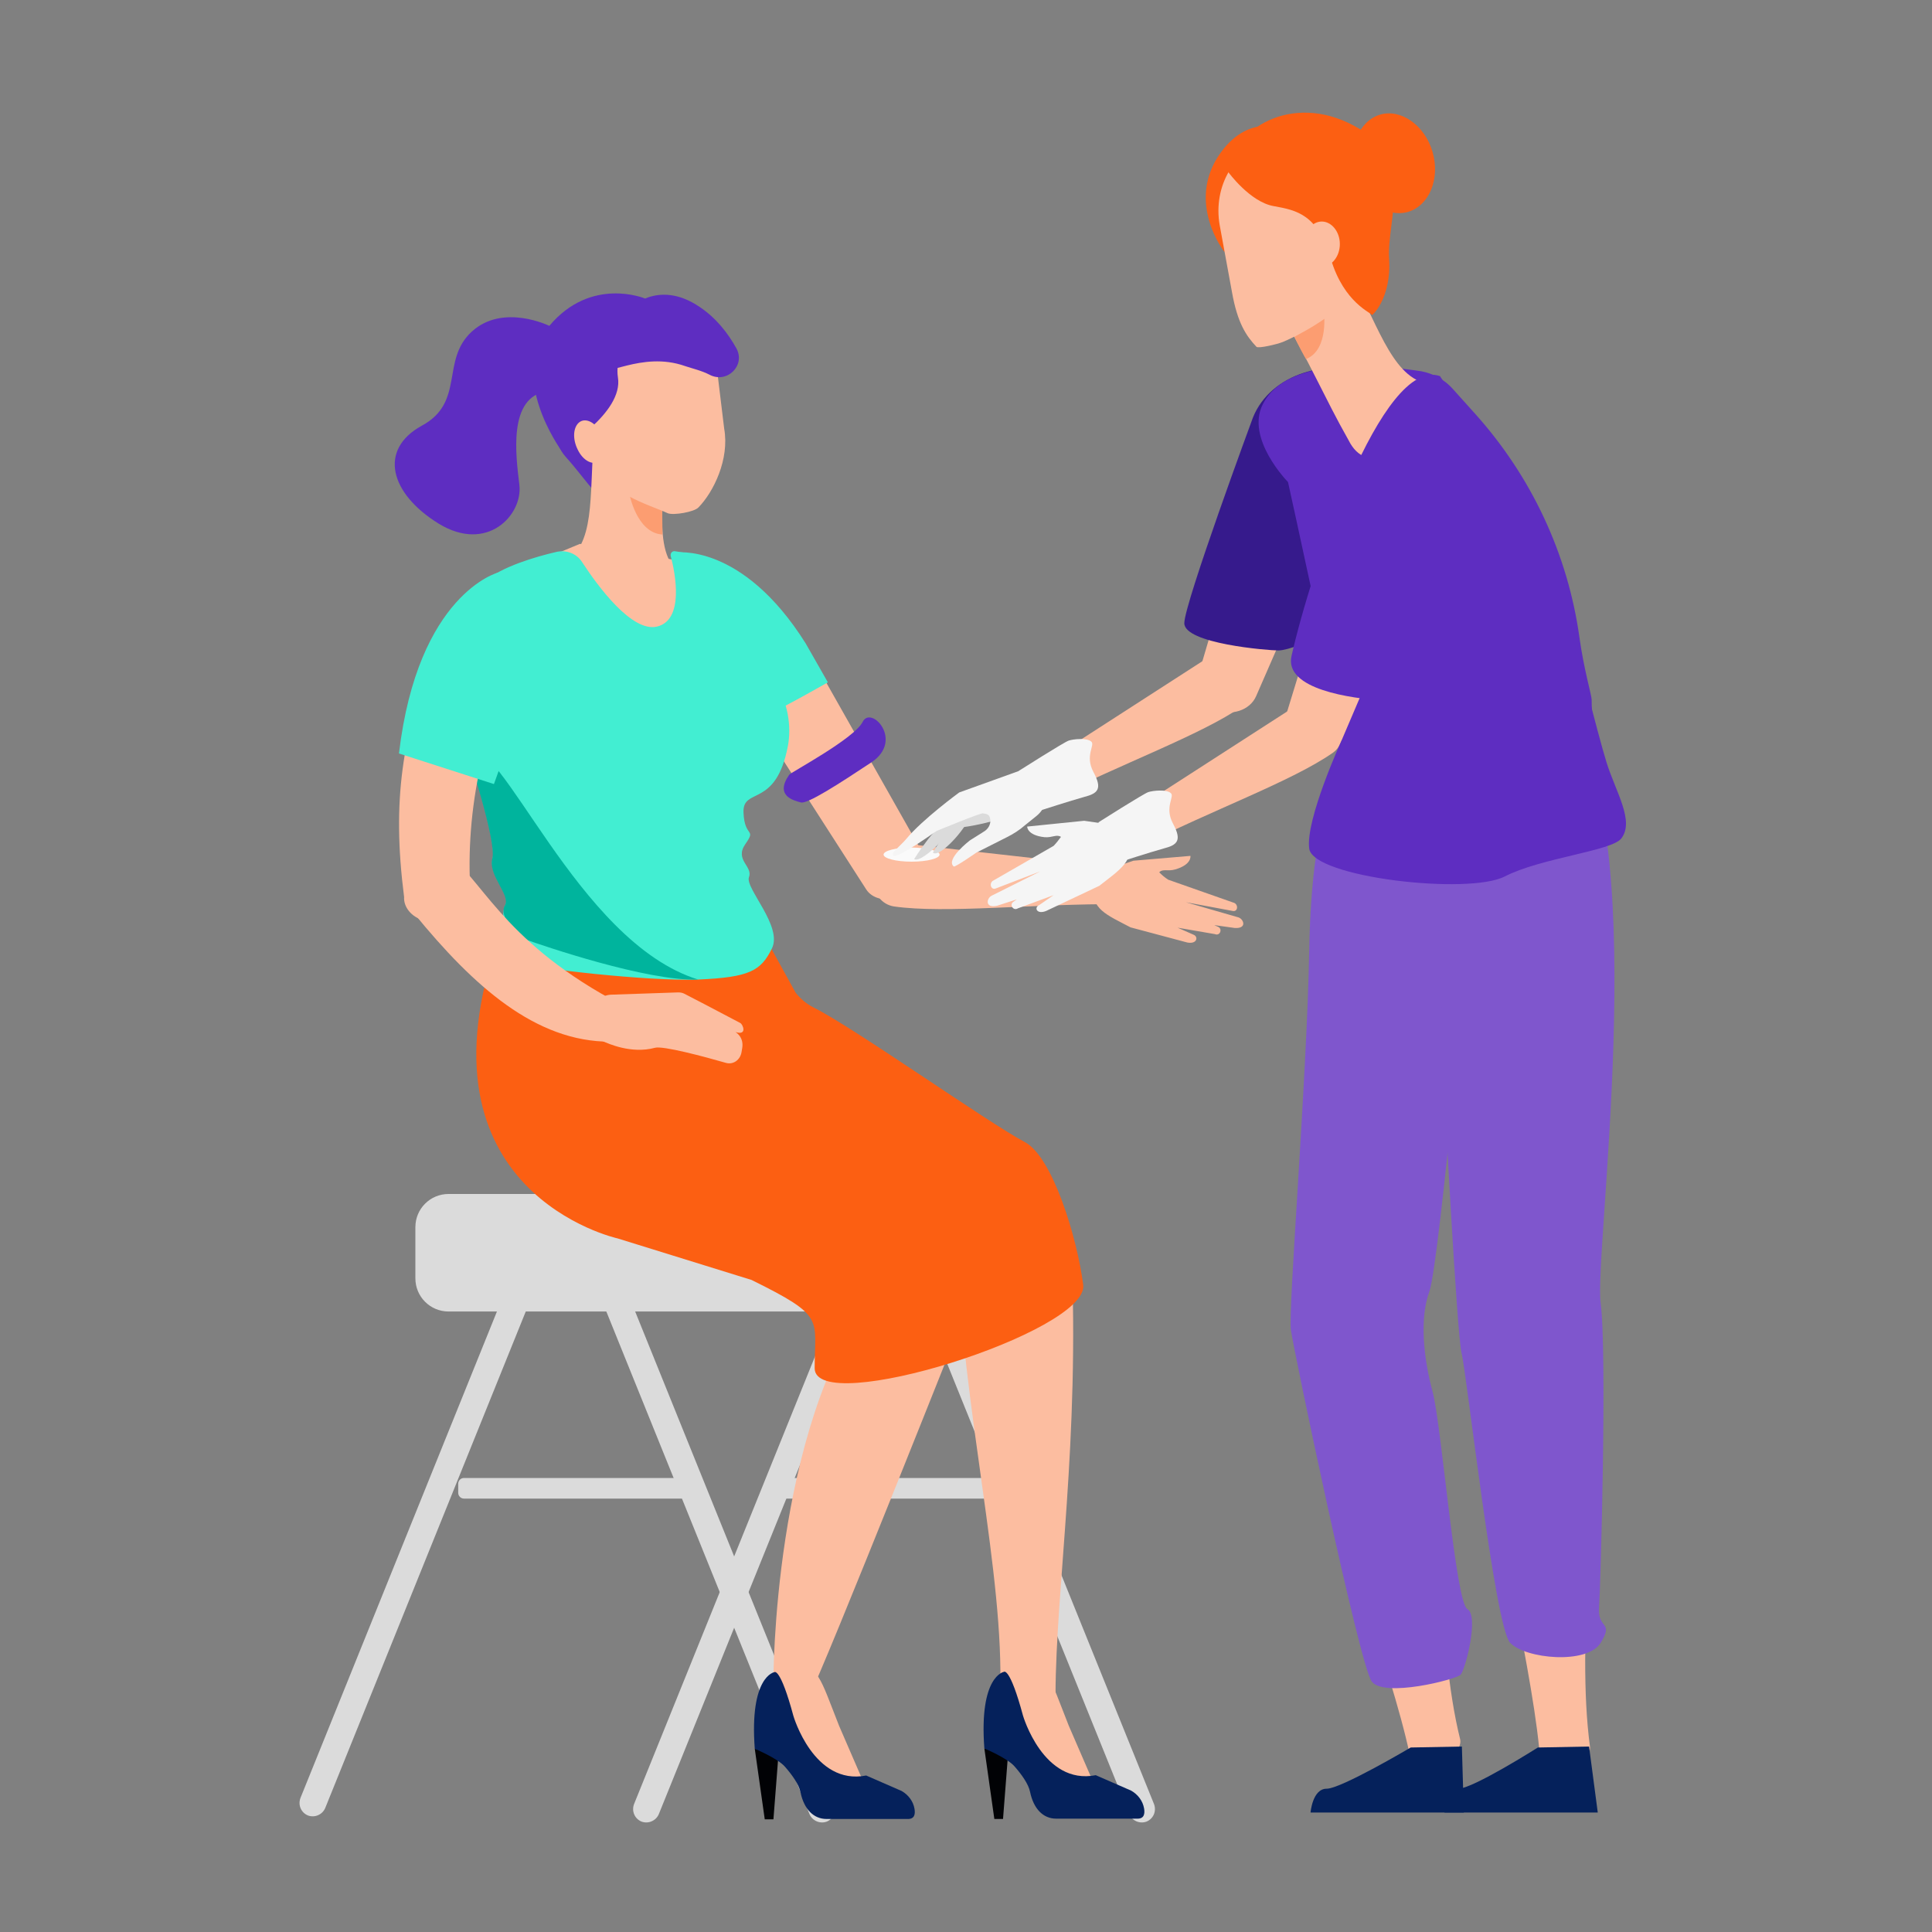 <?xml version="1.0" encoding="utf-8"?><!--Generator: Adobe Illustrator 26.3.1, SVG Export Plug-In . SVG Version: 6.00 Build 0)--><svg version="1.1" id="Ebene_1" xmlns="http://www.w3.org/2000/svg" x="0" y="0" viewBox="0 0 600 600" xml:space="preserve"><rect x="0" y="0" width="600" height="600" fill="#808080" stroke="none"/><style>.st0{fill:#fcbda0}.st2{fill:#5e2dc1}.st3{fill:#fc5f12}.st4{fill:#fc9d71}.st5{fill:#dbdbdb}.st6{fill:#42eed2}.st8{fill:#05215b}.st9{fill:#f5f5f5}.st11{fill:#7f56cd}.st12{fill:#010205}</style><path class="st0" d="m219.9 199.8 49.1 76.4c1.8 2.8 5.7 3.8 9.3 2.5l2.1-.8c5.7-2.1 8.6-7.9 6.3-12.7L250 200.3s-15.4-26.4-28.6-17.9c-9.4 6.1-1.5 17.4-1.5 17.4zM394.1 135.3l-22.8 77.2c-.8 2.8.9 5.8 4.1 7.1l1.9.8c5.1 2.1 10.9.2 12.8-4.2l29.8-68.3s11.7-19-12.6-22.5c-10.3-1.6-13.2 9.9-13.2 9.9z"/><path d="M389.1 129.7s-21.2 57.4-21.3 63.8c-.1 6.4 26 8.5 29.2 8.5 3.1 0 10.1-3.1 10.1-3.1l19-82.2c-13-5.9-31.5-.8-37 13z" fill="#361a8c"/><path class="st2" d="M392.2 125.5c-5.5 10.7 7.8 24.2 7.8 24.2s16.9 76.6 16.8 80.7c-.1 4.2-5.5 16.4 1.9 25 7.4 8.7 71.1 3.8 81.2-.1 8.2-3.1-5.7-16.5-5.6-38 0-1.4-2.4-9.3-3.8-19.4-3.6-25.8-14.9-49.9-32.3-69.3l-7.1-7.9c-2.5-2.8-6-4.7-9.7-5.4-12.7-1.9-41.5-5-49.2 10.2z"/><path class="st3" d="M380.3 78.3s.6-10.1 9.4-15 13.4-9.7 11.9-14l-1.6-8.9s-11.6-5.9-20.9 7c-11.1 15.4 1.2 30.9 1.2 30.9z"/><path class="st0" d="m432.7 140.1-1.7.8c-5.1 2.6-9.4 1.4-12.2-4.2-7.7-13.6-11.7-23.7-22.1-41.3-2.8-5.6-.9-12.3 4.3-14.9l1.7-.8c5.1-2.6 14.5.9 17.3 6.5 8.7 16.7 13.1 32.2 24.8 33.2 2.9 5.8-6.9 18.1-12.1 20.7z"/><path class="st4" d="M402 104.6s2.8-1.8 3.4-2.2c.6-.4 5.7-5.9 5.7-5.9s1.8 12.1-5.5 15c-.1 0-2.9-5.2-3.6-6.9z"/><path class="st0" d="M390.2 107.7c-3.2-3.4-5.9-7.4-7.6-17L378.8 70c-2.2-12.3 4.8-24 15.6-26l1.1-.2c10.8-2 21.5 6.5 23.8 18.8l3.6 20c1.8 9.7-16.4 20.2-24.5 23.6-1.7.7-7.6 2.1-8.2 1.5z"/><path class="st5" d="M95.6 563.8c-2.1-.9-3.1-3.2-2.3-5.4l79-195.6c.8-2.1 3.2-3.1 5.4-2.3 2.1.9 3.1 3.2 2.3 5.4l-79 195.6c-.9 2.1-3.3 3.1-5.4 2.3z"/><path class="st5" d="M310 407.3H139.3c-5.7 0-10.3-4.6-10.3-10.3v-15.9c0-5.7 4.6-10.3 10.3-10.3H310c5.7 0 10.3 4.6 10.3 10.3V397c-.1 5.7-4.7 10.3-10.3 10.3zM212.7 465.4h-68.6c-1 0-1.8-.8-1.8-1.8v-2.8c0-1 .8-1.8 1.8-1.8h68.6c1 0 1.8.8 1.8 1.8v2.8c0 1-.8 1.8-1.8 1.8z"/><path class="st5" d="M199.2 565.7c-2.1-.9-3.1-3.2-2.3-5.4l74.7-184.8c.9-2.1 3.2-3.1 5.4-2.3 2.1.9 3.1 3.2 2.3 5.4l-74.7 184.8c-.9 2.1-3.3 3.1-5.4 2.3z"/><path class="st5" d="M356.1 565.7c2.1-.9 3.1-3.2 2.3-5.4l-74.7-184.8c-.9-2.1-3.2-3.1-5.4-2.3-2.1.9-3.1 3.2-2.3 5.4l74.7 184.8c.9 2.1 3.3 3.1 5.4 2.3zM256.8 565.7c2.1-.9 3.1-3.2 2.3-5.4l-74.7-184.8c-.9-2.1-3.2-3.1-5.4-2.3-2.1.9-3.1 3.2-2.3 5.4l74.7 184.8c.9 2.1 3.3 3.1 5.4 2.3z"/><path class="st5" d="M315.4 465.4h-73.2c-1 0-1.8-.8-1.8-1.8v-2.8c0-1 .8-1.8 1.8-1.8h73.2c1 0 1.8.8 1.8 1.8v2.8c0 1-.8 1.8-1.8 1.8z"/><path class="st0" d="M240.2 521.8S240 444 270.6 403h31s-46.4 117-50.3 123.7c-4 6.7-11.1-4.9-11.1-4.9z"/><path class="st0" d="M310.6 526c1.3-37.3-11.4-86.5-13.6-139.6-.6-9.9 7.1-18 16.9-18 9.5 0 18.3 9.8 18.8 19.3 2.7 59.9-4.8 105.1-4.9 138.6 0 6.7-16.8 7-17.2-.3z"/><path class="st3" d="M247.1 308.3c1.5 1.9 3.4 3.5 5.6 4.6 12.6 6.3 53.9 35.6 65.6 41.8 8.6 4.6 16.2 29.6 18.1 44.3 1.9 14.6-83.4 41.4-83.4 25.9s3.5-16-19.6-27.4l-41.6-12.9s-64.8-14.2-36.9-93.4c35.9 6.3 75.8 12.4 80-5l12.2 22.1z"/><path class="st2" d="M176.4 114.6s-9 18.1-.7 27.3 13.3 19.4 19.1 13.2c5.8-6.2-5-53.4-5-53.4l-13.4 12.9z"/><path class="st0" d="m193.2 188.2 1.8.1c5.4.3 17.5-3.9 17.9-9.8-10.3-3.4-7.4-23.3-4.8-42.5.4-5.9-3.8-11-9.2-11.4l-1.8-.1c-5.4-.3-12.3 6.2-12.7 12.1-1.4 17.7.5 32.9-9.4 38.1-.3 6 12.8 13.2 18.2 13.5z"/><path class="st0" d="m167 215 77.6-7.1c0-10.9-3.9-32.3-29.2-33l-35.3-6-17.6 7.3c-10 0-5.5 38.8 4.5 38.8z"/><path class="st4" d="M205.7 157.2s-2 0-2.8-.2c-.7-.2-7.5-3.9-7.5-3.9s2.2 12.4 10.3 12.9c.1-.1-.1-6.9 0-8.8z"/><path class="st2" d="M170.6 101.2s-14.4-7.1-24.1 1.8c-9.7 8.9-2 21.9-15.5 29.2-13.5 7.4-10 21 5.2 30.4 15.2 9.3 26.2-2.8 25.1-12-1.1-9.2-3.6-27.3 8.6-29.1 12.1-1.8 7.2-6.4.7-20.3z"/><path class="st6" d="M212.8 171.7c1.4.2 2.6 1 3.4 2.1 3.4 4.7 13.2 23.1 24.3 38.2 4.3 5.8 5.3 13.7 4.2 19.6-3.7 19.6-14.1 12.7-13.8 20.7.3 8 4.1 4.8.6 9.8-3.5 5 2.4 6.9 1.1 10.3-1.3 3.4 10.6 15.3 7.1 22.2-3.4 6.9-6.9 8.9-22.8 9.6-15.9.6-50.8-3.5-54.9-5-4.1-1.5-7-14.8-5.1-18.1 1.9-3.2-5.3-9.3-3.9-14.6 1.4-5.3-7.9-33.4-7.9-33.4s-2.3-45.8 5.5-52.6c5.2-4.5 15.7-7.6 22.2-9.1 3.1-.7 6.3.5 8 3.2 4.9 7.5 15.4 21.8 23.2 20 8.6-2 5.7-16.7 4.3-21.9-.2-.9.5-1.7 1.4-1.5l3.1.5z"/><path d="M216.8 304.2c-15.9.6-48.7-10.7-52.9-12.2-4.1-1.5-9-7.6-7.1-10.8 1.9-3.2-5.3-9.3-3.9-14.6 1.4-5.3-7.9-33.4-7.9-33.4 10.2-6.5 34 59.3 71.8 71z" fill="#00b49d"/><path class="st0" d="M196.5 313.8c-37.8-18.7-45.8-38.8-56.1-47.4-3.1-2.6-7.9-.9-10 2.6l-3.6 6.1c-1.8 3-.9 6.9 1.9 8.7 18.3 22.4 37.6 39.8 60.9 39.7 2.4 1.5 6.9.3 8.3-2.3 1.4-2.4 1.1-6.2-1.4-7.4z"/><path class="st0" d="M134.6 202.1c-9.5 26.7-13 46-9.1 76.5-.2 3.1 2.3 6.2 6 7.2l2.2.6c5.9 1.6 11.6-1.2 12.6-6.2-2.2-27 3.4-52.9 15.2-77.9 3.2-16.7-10.1-37.6-26.9-.2zM190 308.9l20.6-.7c.7 0 1.3.1 1.9.4 2.5 1.3 9.7 5 17.4 9.1.9.5 2.2 4-1.5 2.8 0 0 2.7 1.5 2.1 5-.1.4-.1.8-.2 1.2-.4 2.5-2.6 4-4.8 3.4-6.6-1.9-19.6-5.4-22.1-4.7-7.4 2-14.7-1.4-16.1-2 0 0-4.7-3.5-3.8-8.5l.1-.3c.6-3.3 3.3-5.7 6.4-5.7zM216.9 157.6c4.7-4.8 9.7-15 8-24.5l-2-16.5c-2.2-12.2-12.7-20.6-23.5-18.7l-1.1.2c-10.7 1.9-17.8 13.5-15.6 25.7l3.5 19.8c1.7 9.6 15.2 13 21.2 15.8 1.8.7 8.2-.4 9.5-1.8z"/><path class="st2" d="M228.7 108.2c2.9 5.3-2.9 11-8.3 8.2-2.5-1.3-5.2-1.9-7.6-2.7-13.8-4.9-25.7 4.4-25.8-.1l8.3-17.6s8.8-9.5 21.8-.8c5.3 3.5 9 8.3 11.6 13z"/><path class="st2" d="M200.3 92.7s-16.7-7-29.7 8.5c-13.1 15.6 3.6 38.5 3.6 38.5s19.5-11.4 17.7-22.5c-1.7-11.1 12-19.5 12-19.5l-3.6-5z"/><path class="st0" d="M179.4 139.6c1.6 3.4 4.6 5 6.6 3.7 2-1.4 2.3-5.2.7-8.6-1.6-3.4-4.6-5-6.6-3.7-2.1 1.4-2.4 5.2-.7 8.6zM347.9 280.8c-26.5-.2-54.3 3-70.3.7-3.8-.6-6.5-4.1-6-7.9l.9-6.6c.4-3.2 3.4-5.5 6.6-5.2l69.4 7.8c2.7.3 5.4 3.9 4.9 6.6-.5 2.6-3 4.6-5.5 4.6z"/><path class="st0" d="m368.7 292.7-17.6-4.7c-7-3.7-13-5.9-10.9-12.7.9-3 4-5.4 5.9-6l5.9-2 17.7-1.5s.5 2.7-4.7 4.2c-2.3.7-3.8-.3-5 .9.8.8 1.7 1.6 2.8 2.3l20.2 7.1c1.7.4 1.5 3-.2 2.6l-14.5-2.7 16.3 4.7c1.6.5 2.8 3.5-1.1 3.3l-6.4-.9 1.1.5c1.6.6.7 3-.9 2.3l-11.6-2 5 2.2c1.5.6 1.1 3-2 2.4zM325.7 248.6c22.4-11.4 47.4-20.4 60-29.2 3-2.1 3.8-6.2 1.8-9.2L384 205c-1.7-2.6-7.3-1.8-9.9-.1l-53.5 34.5c-2.2 1.4-2.9 5.6-1.4 7.7 1.4 2 4.3 2.7 6.5 1.5z"/><path d="m458.1 265.4-18.6 155.1c-1.2 9.7-9 15.8-17.6 13.6-8.6-2.2-14.9-11.6-14.3-21.4.5-7.9 1.7-29.9 1.3-37.4-.7-11.7 1-80.3 2-120.5.4-16 12.1-27 25.6-24.1 13.6 2.9 23.5 18.9 21.6 34.7z"/><path class="st0" d="M453.5 540.3c-7.8-31.2-5.1-76-12.5-121.3-1.2-8.5-9.7-13.4-18.7-11-8.6 2.4-17.5 8-16.2 16.1 8.2 51.3 25.7 92.5 31.7 120.8 1.3 5.6 16.6 1.6 15.7-4.6z"/><path d="M448.4 259.1 459 412.2c.7 9.6 8.2 16.7 17.1 15.9 8.8-.8 15.6-9 15.5-18.6-.1-7.7-.2-29.3.7-36.4 1.3-11.2 3.2-77.9 4.3-117.1.4-15.6-10.8-28-24.5-27.3-14.1.7-24.9 14.7-23.7 30.4z"/><path class="st8" d="m454 542.4.6 20.5H407s.6-7.4 5-7.4c4.5 0 26.1-12.8 26.1-12.8l15.9-.3z"/><path class="st0" d="M493.8 542.6c-4.5-33.5 2.8-77.7.2-125.3-.3-8.9-8.1-16.2-17.2-16.2-8.7 0-18 3.1-17.5 11.7 2.8 53.8 15.7 100 18.7 130.1.5 6 16 6.2 15.8-.3z"/><path class="st8" d="m493.5 542.4 2.7 20.5h-47.6s-.2-7.4 4.3-7.4 24.7-12.8 24.7-12.8l15.9-.3z"/><path class="st9" d="M316.4 239.4s14-8.9 15.5-9.4 5.7-.9 7 .3c1.3 1.1-2.1 4.3.7 9.5s1.4 6.6-2.9 7.7c-4.3 1.2-13.3 4.1-13.3 4.1l-7-12.2z"/><path d="M291.8 265.4c0 1.2-3.9 2.2-8.7 2.2-4.8 0-8.7-1-8.7-2.2s3.9-2.2 8.7-2.2c4.8.1 8.7 1 8.7 2.2z" fill="#fafafa"/><path class="st5" d="M289.7 264.8s6.9-11.9 10.7-12.2c3.8-.4-8 14.4-10.7 12.2z"/><path class="st5" d="M292 255.6s20.6-12.4 18.8-1.3c1.6-.5-17.5 5.5-18.8 1.3z"/><path class="st5" d="M283.9 266.8s7.4-12 11.2-11.8c3.9.2-8.6 13.5-11.2 11.8z"/><path class="st9" d="m317.1 239.2-19.2 6.9s-11.5 8.4-16.5 14.5c-1.6 1.9-4.8 4.3-4 5.1 1.1 1.2 13.4-7.6 13.4-7.6s14.2-5.9 14.5-5.5c.1.1 1.6 0 2 1 .7 1.6 0 3.5-1.5 4.5l-4.6 2.9s-7.7 5.9-5 8.1c.4.3 7-4.3 7-4.3l9.5-4.8c2-1 3.9-2.2 5.6-3.7l3.6-2.9c3.3-2.7 4.2-7.2 2.3-11l-.1-.2c-1.4-2.7-4.3-3.9-7-3z"/><path class="st11" d="M415.3 238.9s-8 15.6-8.7 55.8-6.6 112.2-5.7 118.3c.8 6.1 21.3 104.1 25.1 109.2 3.8 5.1 26.1-.6 27.6-2.1 1.5-1.6 5.8-18.3 2.1-20.4-3.7-2.1-8-57.1-10.8-67.5-2.8-10.4-4.1-22.7-1-31.1 3.1-8.5 13.5-121.7 15.6-151.9 2-30.3-38.7-30.2-44.2-10.3z"/><path class="st11" d="m444.9 226.3 3.5 110.5s4 77.2 5.5 83.4c1.6 6.2 10.3 85 15.1 90 4.8 5 23.9 6.8 28.1 0 4.2-6.8-1-4.2-.5-10.9.5-6.8 2.5-79.5.5-94.6-2.1-15.1 15.5-140.9-8.4-178.3-23.9-37.6-43.8-.1-43.8-.1z"/><path class="st9" d="m324.9 282.9 16.5-7.8c6.2-4.9 11.7-8.1 8.4-14.5-1.5-2.8-4.9-4.6-6.9-4.8l-6.2-.9-17.7 1.8s-.1 2.7 5.4 3.3c2.4.2 3.7-1 5.1-.1-.7.9-1.4 1.9-2.3 2.8l-18.6 10.7c-1.6.7-.9 3.2.7 2.5l13.8-5.3-15.2 7.6c-1.5.8-2.1 3.9 1.7 3.1l6.2-2-1 .7c-1.5.9-.1 3 1.3 2.1l11.1-4.1-4.5 3.1c-1.6.7-.8 3 2.2 1.8z"/><path class="st0" d="M353.9 263c22.4-11.4 47.4-20.4 60-29.2 3-2.1 3.8-6.2 1.8-9.2l-3.5-5.2c-1.7-2.6-7.3-1.8-9.9-.1l-53.5 34.5c-2.2 1.4-2.9 5.6-1.4 7.7 1.4 1.9 4.3 2.6 6.5 1.5z"/><path class="st0" d="m453.8 142.9-37.1 86.9c-1.3 3.2-4.8 4.9-8.1 4l-2-.5c-5.4-1.4-8.5-6.9-6.9-12.2l25.5-83.2s4.5-25.4 25.5-12.8c9 5.3 3.1 17.8 3.1 17.8z"/><path class="st2" d="M456.8 131.7s2.9 5.1-4 24.4c-5.7 16-15.8 47.6-19.1 58.1-.7 2.1-2.6 3.4-4.8 3.3-8.7-.6-30.2-3.3-27.8-13.8 5.8-25.9 28-93.1 46.1-86.9l9.6 14.9z"/><path class="st9" d="M341.1 255.4s14-8.9 15.5-9.4 5.7-.9 7 .3c1.3 1.1-2.1 4.3.7 9.5s1.4 6.6-2.9 7.7c-4.3 1.2-13.3 4.1-13.3 4.1l-7-12.2z"/><path class="st2" d="M416.7 229.8s-11.4 24.9-10.1 33.8c1.3 8.9 49.4 14.4 60.7 8.6 11.3-5.8 33.2-7.9 36.2-11.8 4.2-5.4-1.7-14.4-4.6-23.7-2.5-8-11.3-42.6-11.3-42.6l-70.9 35.7z"/><path class="st3" d="M381.5 53.5s6.7 9.2 14 10.5c7.3 1.3 13.7 2.6 17.8 16.4 4.1 13.8 12.8 16.8 12.7 17.4-.1.6 6.2-5.1 5.4-17.4-.8-12.2 8.5-31.1-11-41.4-19.4-10.4-37.8 1.2-38.9 14.5z"/><path class="st0" d="M416.1 75.8c0 3.8-2.5 7-5.6 7-3.1 0-5.6-3.1-5.6-7 0-3.8 2.5-7 5.6-7 3 0 5.6 3.1 5.6 7z"/><path class="st2" d="M245.1 240.6c.6-.8 20.2-11.2 22.8-16.4 2.6-5.3 12.9 5.7 2.8 12.5-10.1 6.7-20 13.1-22 12.5-2.2-.6-8.2-2-3.6-8.6z"/><path class="st3" d="M444.9 47.2c2.4 8.3-1 16.6-7.6 18.6-6.6 1.9-13.9-3.3-16.3-11.6-2.4-8.3 1-16.6 7.6-18.6 6.5-1.9 13.9 3.3 16.3 11.6z"/><path class="st6" d="M154.7 177.8s-24.9 6.5-30.8 56.2l29.5 9.5 16.4-45.7-15.1-20zM209.7 171.6s20.7-3.3 40.5 28.2l6.9 12.1s-20.6 11.8-20.6 10.5-26.8-50.8-26.8-50.8z"/><path class="st0" d="m260.6 536 8.1 18.7c-4 10.8-6.7 9.1-16.4.9-2.9-3.5-4.7-10.7-11.8-36.2l6.5-1.5c7.1-.9 7.6 2.9 13.6 18.1z"/><path class="st12" d="m237.5 565-3.1-21.9 7.4 1.3-1.6 20.6h-2.7z"/><path class="st8" d="M234.4 543.1c-1.7-22.6 6.1-23.8 6.1-23.8s1.8-1.6 5.9 13.6c0 0 6.3 21.7 22.6 18.5l11 4.8c2.1 1.2 3.6 3.2 4 5.5.3 1.7 0 3.2-2 3.2h-25.3c-4 0-7-3-8.1-8.3-.5-2.5-2.7-5.5-4.8-7.9-2.2-2.6-9.4-5.6-9.4-5.6z"/><path class="st0" d="m331.9 535.9 8.1 18.7c-4 10.8-6.7 9.1-16.4.9-2.9-3.5-4.7-10.7-11.8-36.2l6.5-1.5c7.1-.9 7.6 2.9 13.6 18.1z"/><path class="st12" d="m308.8 564.9-3.1-21.9 7.4 1.3-1.6 20.6h-2.7z"/><path class="st8" d="M305.7 543c-1.7-22.6 6.1-23.8 6.1-23.8s1.8-1.6 5.9 13.6c0 0 6.3 21.7 22.6 18.5l11 4.8c2.1 1.2 3.6 3.2 4 5.5.3 1.7 0 3.2-2 3.2H328c-4 0-7-3-8.1-8.3-.5-2.5-2.7-5.5-4.8-7.9-2.2-2.6-9.4-5.6-9.4-5.6z"/></svg>
